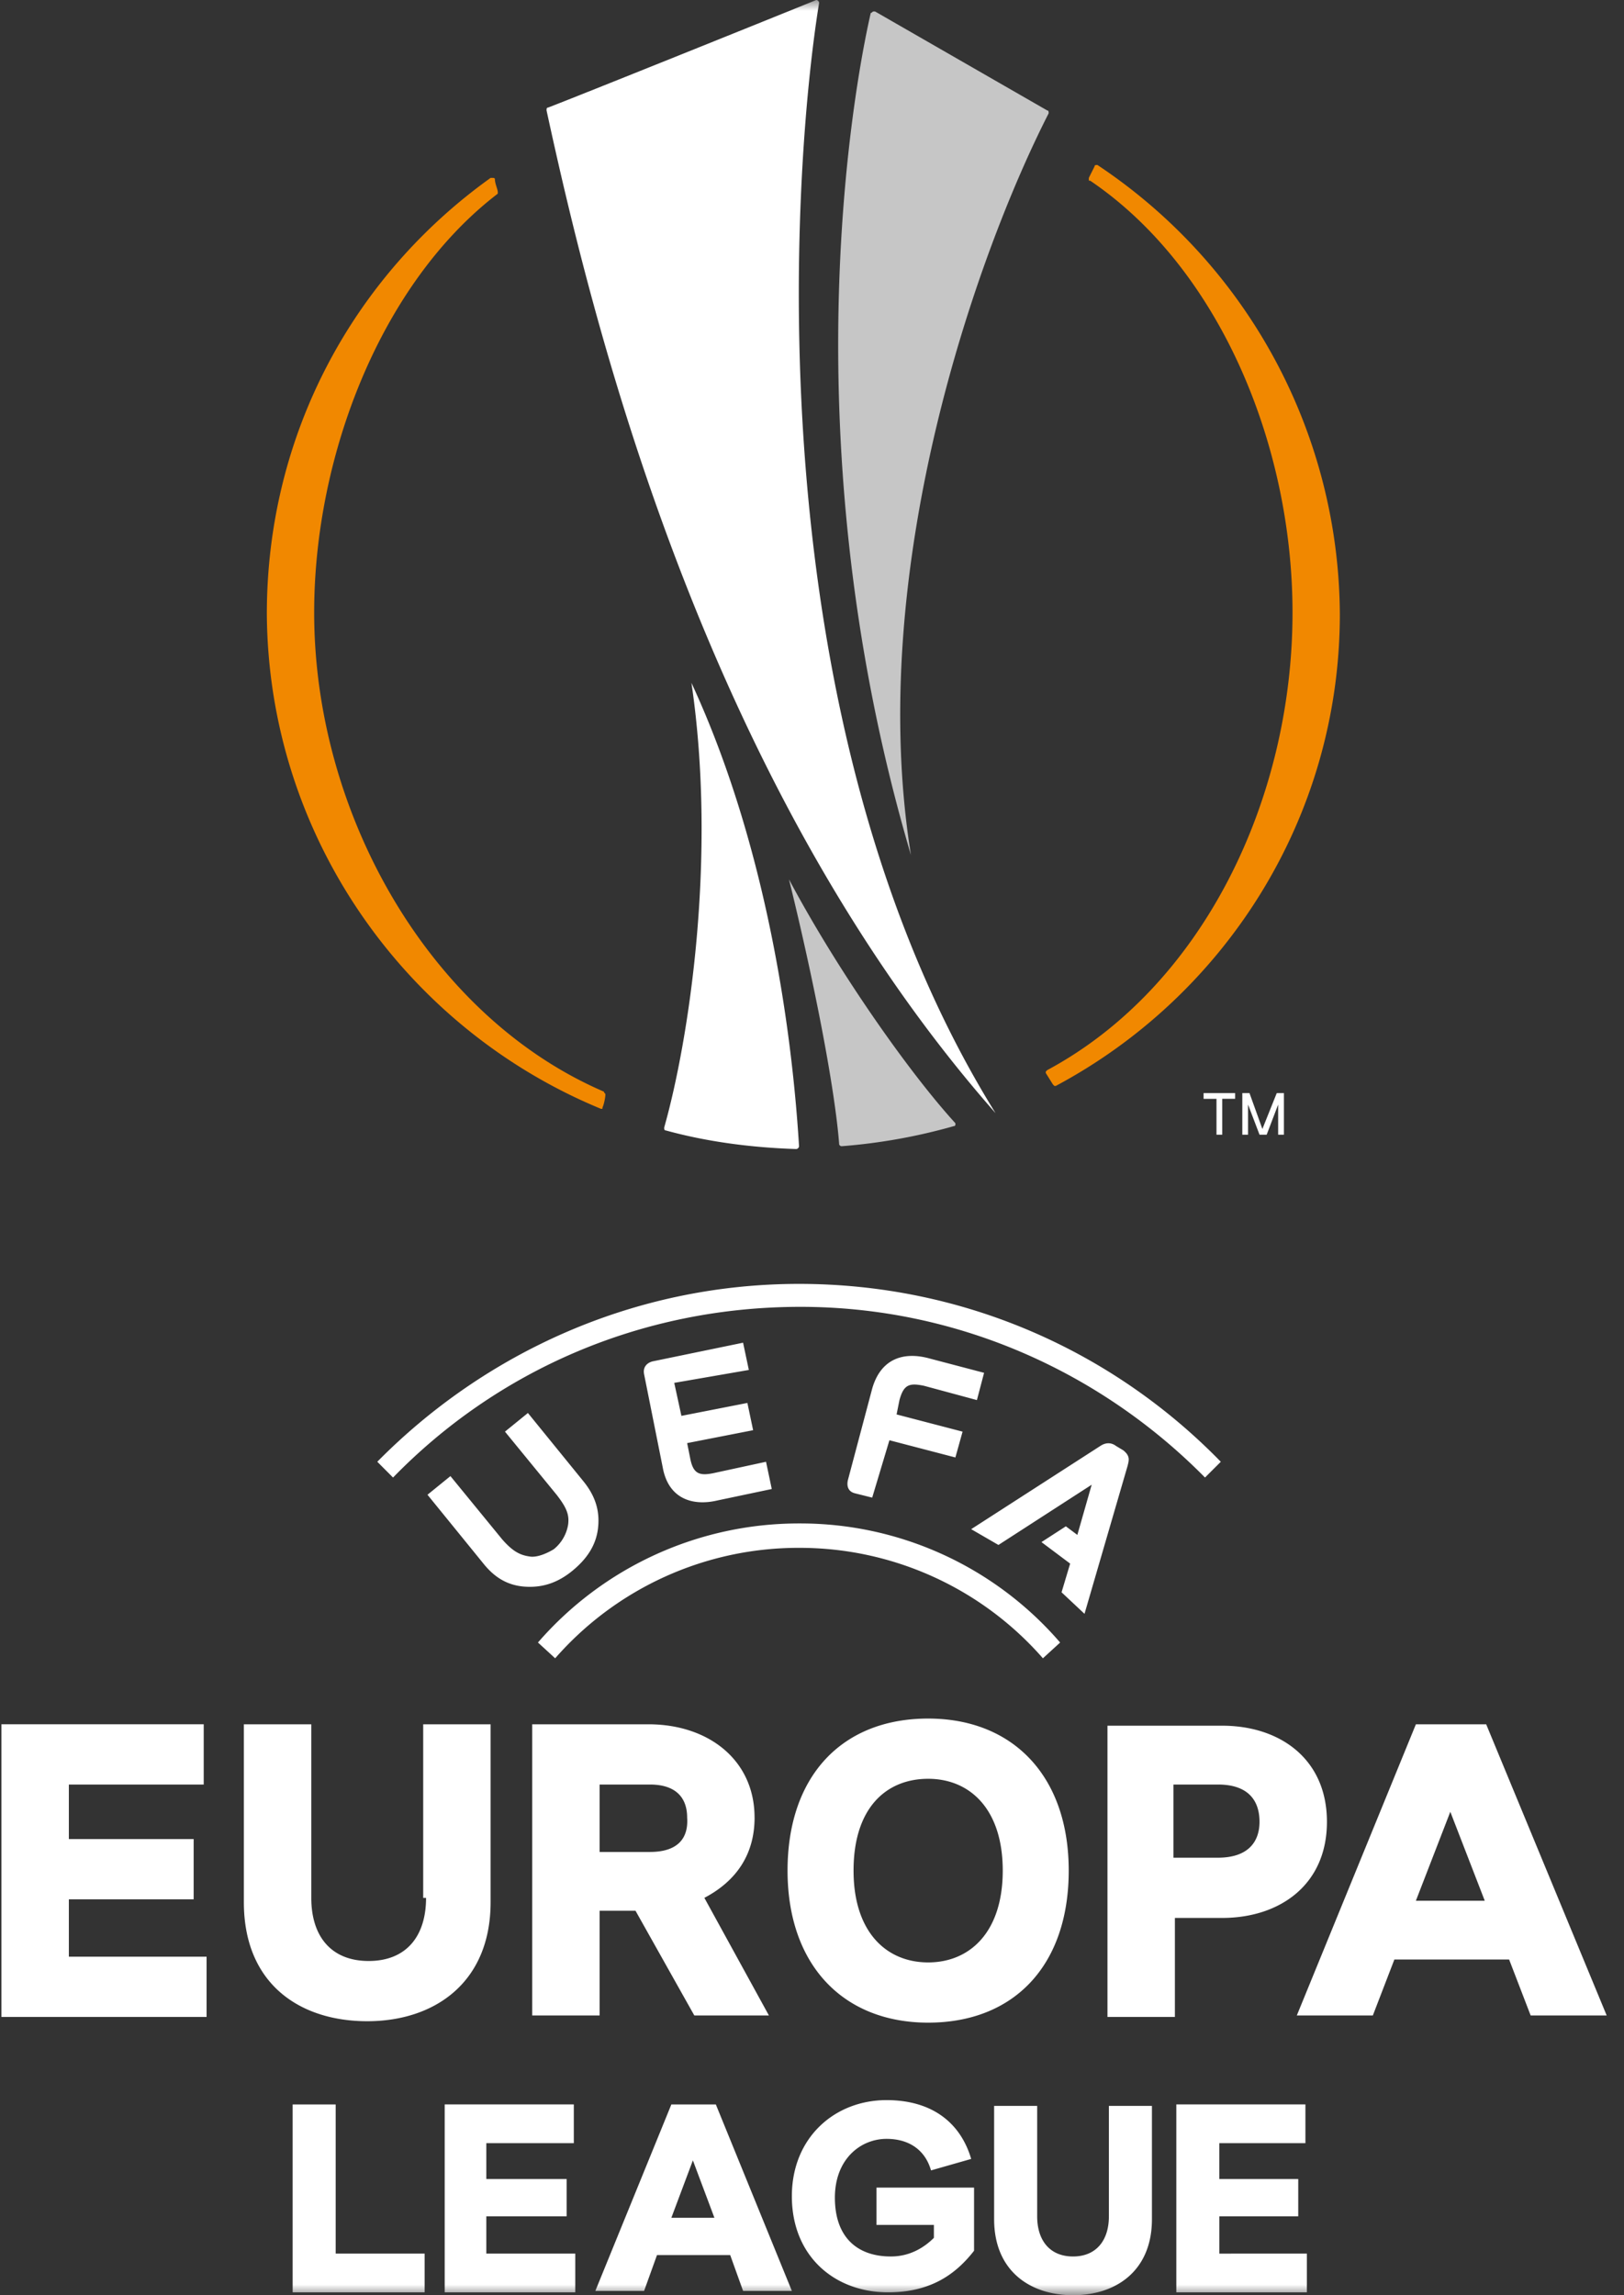 <svg xmlns="http://www.w3.org/2000/svg" xmlns:xlink="http://www.w3.org/1999/xlink" width="75" height="106"><rect width="100%" height="100%" fill="#333333" stroke="none"/><defs><path id="a" d="M0 0h472v106H0z"/></defs><g fill="none" fill-rule="evenodd" transform="translate(-199)"><mask id="b" fill="#fff"><use xlink:href="#a"/></mask><g fill-rule="nonzero" mask="url(#b)"><path d="M240.075 66.515l3.047.795.332-1.192-3.048-.795.133-.663c.199-.729.464-.795 1.126-.662l2.451.662.331-1.259-2.517-.662c-1.193-.331-2.252 0-2.65 1.391l-1.126 4.24c-.066.331.066.53.331.596l.795.199.795-2.65zm-6.492-3.246l-.266-1.259-4.173.861c-.265.066-.464.265-.398.596l.861 4.307c.265 1.457 1.392 1.788 2.518 1.523l2.517-.53-.265-1.258-2.45.53c-.663.132-.928 0-1.06-.729l-.133-.663 3.047-.596-.265-1.259-3.047.597-.331-1.524 3.444-.596zm-10.137 8.612c-.464-.066-.795-.265-1.259-.795l-2.385-2.915-1.06.861 2.584 3.18c.53.663 1.126.994 1.855 1.06.795.067 1.524-.132 2.253-.728.728-.597 1.126-1.259 1.192-2.054.066-.729-.132-1.391-.662-2.054l-2.584-3.18-1.06.861 2.385 2.915c.464.597.596.928.53 1.392a1.837 1.837 0 0 1-.663 1.126c-.33.199-.795.397-1.126.331zm27.428-4.902c.331.265.265.463.198.728l-1.987 6.824-1.06-.994.397-1.325-1.325-.993 1.127-.729.53.397.662-2.318-4.306 2.782-1.259-.729 5.963-3.842c.198-.133.463-.199.728 0l.332.199zm-26.235 9.606l-.795-.729a15.947 15.947 0 0 1 12.057-5.499 15.84 15.84 0 0 1 12.058 5.5l-.795.728a14.92 14.92 0 0 0-11.263-5.101 14.92 14.92 0 0 0-11.262 5.101zm-7.487-8.347l-.728-.73c4.968-5.034 11.858-8.214 19.477-8.214s14.509 3.113 19.478 8.215l-.729.728c-4.77-4.836-11.395-7.883-18.683-7.883-7.42 0-14.045 2.981-18.815 7.883zm22.327 34.516h2.65v.596c-.464.464-1.126.861-1.988.861-1.524 0-2.584-.861-2.584-2.716 0-1.789 1.193-2.716 2.385-2.716 1.06 0 1.79.53 2.054 1.457l1.855-.53c-.464-1.59-1.722-2.716-3.909-2.716-2.385 0-4.372 1.722-4.372 4.439 0 2.782 1.987 4.438 4.439 4.438 1.855 0 3.047-.728 3.975-1.92v-2.916h-4.505v1.723zm-24.977-5.565h-1.987v8.679h6.095v-1.79h-4.108zm6.957 5.167h3.71v-1.722h-3.71v-1.656h4.041v-1.79h-5.963v8.68h6.03v-1.79h-4.108zm33.854 1.723v-1.723h3.643v-1.722h-3.644v-1.656h3.975v-1.79h-5.962v8.68h6.029v-1.79zm-5.102-1.723c0 1.127-.596 1.855-1.656 1.855s-1.656-.728-1.656-1.855v-5.101h-1.988v5.234c0 2.385 1.656 3.511 3.644 3.511 1.987 0 3.644-1.126 3.644-3.511v-5.234h-1.988v5.101zm-20.206-5.167l-3.511 8.612h2.252l.596-1.656h3.38l.595 1.656h2.253l-3.511-8.612h-2.054zm0 5.234l.994-2.65.994 2.65h-1.988zm-11.329-14.774c0 1.789-.927 2.915-2.65 2.915-1.722 0-2.65-1.126-2.65-2.915v-8.016h-3.114v8.215c0 3.776 2.584 5.498 5.698 5.498 3.114 0 5.697-1.788 5.697-5.498v-8.215h-3.113v8.016h.132zm41.605-3.511c0-2.916-2.186-4.44-4.836-4.44h-5.3v13.45h3.114v-4.572h2.186c2.65 0 4.836-1.523 4.836-4.438zm-5.035 1.656h-2.054v-3.379h2.054c1.391 0 1.921.729 1.921 1.722 0 .928-.53 1.657-1.92 1.657zm-53.066 1.921h5.764v-2.782h-5.764v-2.518h6.228v-2.783h-9.342v13.516h9.474v-2.783h-6.36zm65.455-8.082h-3.246L258.89 93.08h3.511l.994-2.583h5.3l.994 2.583h3.511l-5.565-13.448zm-3.246 8.148l1.59-4.107 1.59 4.107h-3.18zm-30.542-3.842c0-2.65-2.12-4.306-4.902-4.306h-5.366V93.08h3.113v-4.836h1.657l2.716 4.836h3.445l-2.981-5.432c1.391-.729 2.319-1.921 2.319-3.71zm-4.836 1.59h-2.319v-3.114h2.32c1.258 0 1.722.663 1.722 1.524.066.927-.398 1.59-1.723 1.59zm12.853-6.161c-3.975 0-6.493 2.65-6.493 7.022 0 4.373 2.584 7.022 6.493 7.022 3.975 0 6.492-2.65 6.492-7.022 0-4.373-2.583-7.022-6.492-7.022zm0 11.262c-1.921 0-3.445-1.391-3.445-4.24 0-2.915 1.524-4.24 3.445-4.24 1.921 0 3.445 1.391 3.445 4.24s-1.524 4.24-3.445 4.24z" fill="#FFF"/><path fill="#C6C6C6" d="M237.889 52.934a26.355 26.355 0 0 0 5.167-.928c.066 0 .066-.066.066-.066v-.066c-2.12-2.319-5.432-7.023-7.685-11.263 1.127 4.572 2.12 9.607 2.32 12.257.065.066.065.066.132.066m9.54-47.7c0-.066 0-.133-.066-.133L239.413.53h-.067c-.066 0-.066.066-.132.066-.398 1.723-4.108 18.683 1.855 38.889-2.12-13.184 3.047-27.759 6.36-34.251"/><path fill="#FFF" d="M244.978 51.41C233.78 33.39 235.57 7.884 236.828.133a.142.142 0 0 0-.132-.133c-1.457.596-11.328 4.571-12.388 4.969-.067 0-.067.066-.067.132 1.988 9.143 7.089 30.806 20.737 46.309m-15.304.662c0 .067 0 .133.066.133 1.921.53 3.975.795 6.029.861a.142.142 0 0 0 .132-.132c-.265-4.373-1.259-13.383-4.969-21.399 1.193 8.082-.132 16.562-1.258 20.537"/><path fill="#F18800" d="M226.759 51.211c.066 0 .066 0 .066-.066.066-.133.133-.464.133-.596 0-.066-.067-.066-.067-.133-8.016-3.445-13.382-12.786-13.382-22.127 0-7.288 3.114-15.238 8.48-19.345v-.067c0-.132-.133-.397-.133-.596 0-.066-.066-.066-.132-.066h-.066c-6.294 4.505-10.335 11.793-10.335 20.14.066 10.269 6.426 19.146 15.436 22.856m22.922-43.592s-.066 0 0 0c-.066 0-.132 0-.132.066l-.265.53v.066c0 .066 0 .066.066.066 5.963 4.042 9.341 12.19 9.341 19.942 0 8.678-4.174 17.291-11.329 21.133l-.066.067v.066l.331.53.067.066h.066c7.817-4.174 13.117-12.389 13.117-21.796a25.063 25.063 0 0 0-11.196-20.736"/><path d="M254.584 50.748h.596v1.656h.265v-1.657h.596v-.264h-1.457zm3.379-.265l-.663 1.656-.596-1.657h-.331v1.922h.265v-1.392l.53 1.392h.33l.53-1.392v1.392h.266v-1.922z" fill="#FFF"/></g></g></svg>
